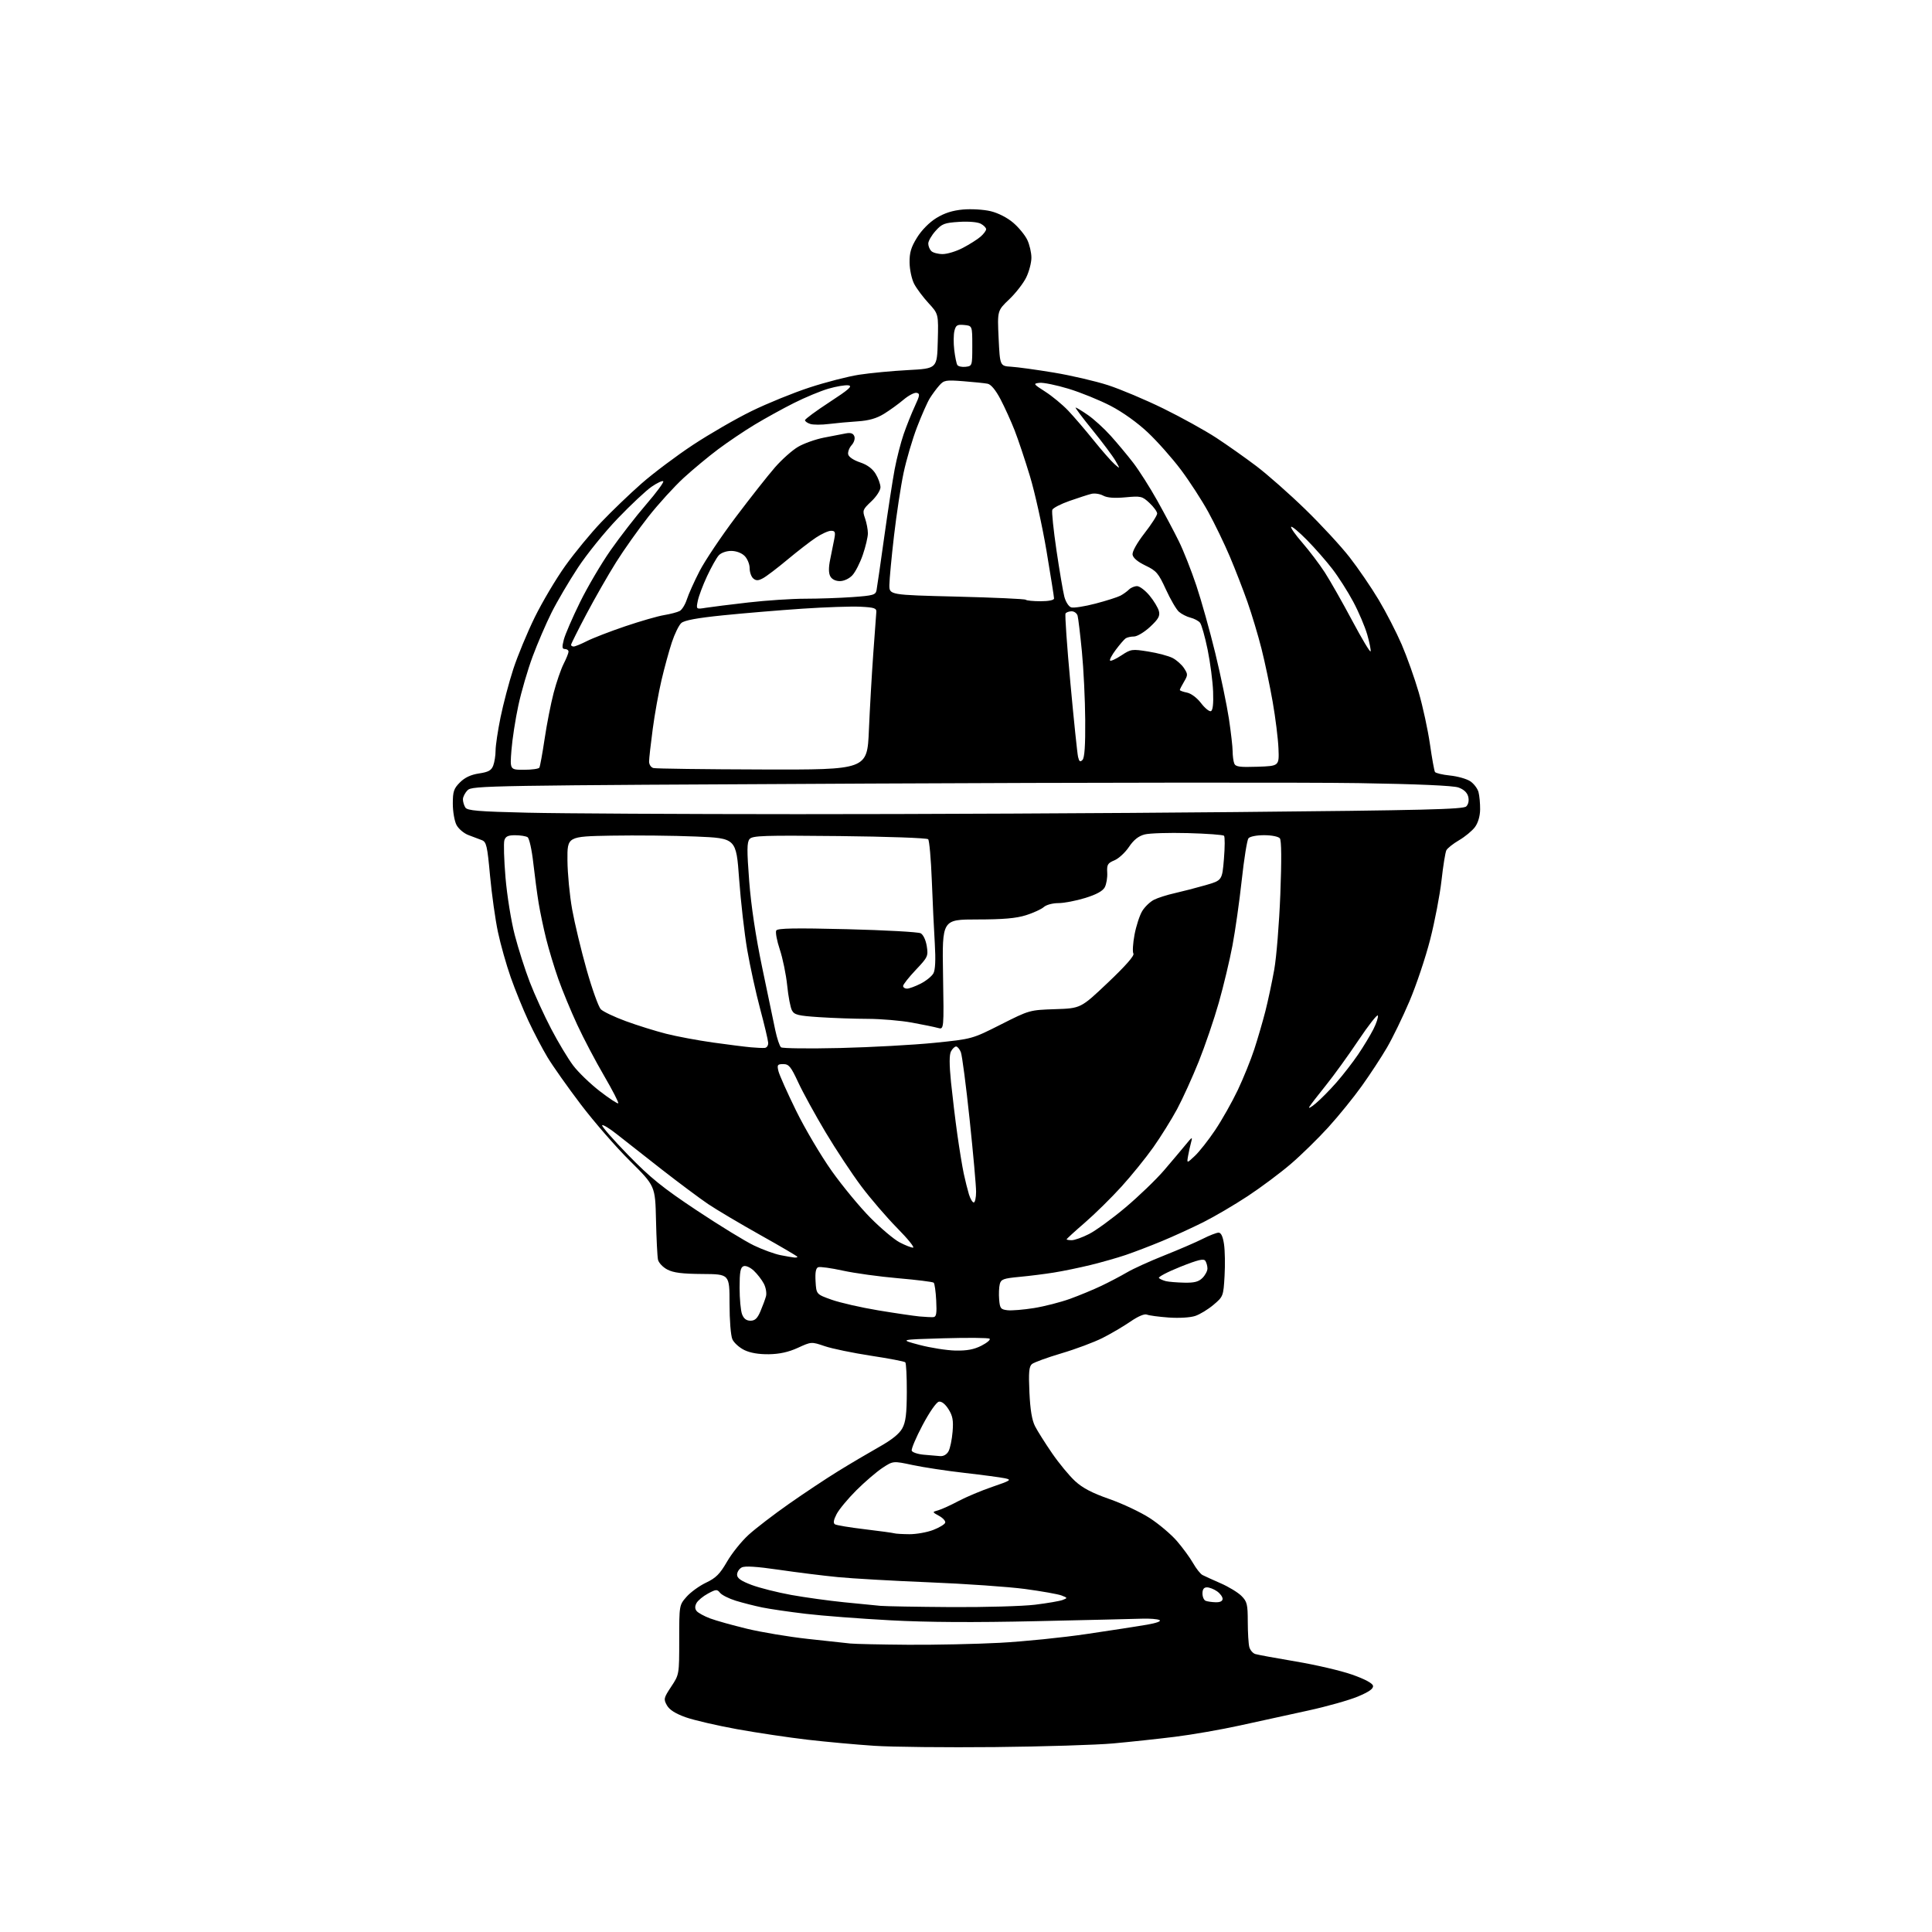 <?xml version="1.0" encoding="UTF-8" standalone="no"?>
<svg 
  version="1.1" 
  xmlns="http://www.w3.org/2000/svg" 
  xmlns:xlink="http://www.w3.org/1999/xlink" 
  xmlns:svg="http://www.w3.org/2000/svg"
  xmlns:rdf="http://www.w3.org/1999/02/22-rdf-syntax-ns#"
  xmlns:cc="http://creativecommons.org/ns#"
  xmlns:dc="http://purl.org/dc/elements/1.1/"
  viewBox="0 0 768 768"
  width="768"
  height="768"
>
<style>svg {background-color: white; }</style>"
<path stroke="none" fill="black" fill-rule="evenodd" d="M395.50,694.49C376.25,694.68 354.65,694.46 347.50,693.98C340.35,693.51 328.43,692.42 321.00,691.56C313.57,690.70 300.98,688.82 293.00,687.38C285.02,685.93 275.82,683.80 272.54,682.63C268.46,681.17 266.11,679.67 265.10,677.88C263.73,675.43 263.84,674.96 266.82,670.46C270.00,665.66 270.00,665.66 270.00,651.86C270.00,638.07 270.00,638.07 272.92,634.74C274.53,632.91 278.02,630.39 280.67,629.13C284.58,627.28 286.16,625.70 288.99,620.81C290.90,617.49 294.76,612.68 297.56,610.13C300.35,607.59 307.56,602.05 313.57,597.84C319.58,593.62 328.39,587.77 333.14,584.84C337.90,581.90 345.20,577.59 349.37,575.24C354.53,572.35 357.51,569.95 358.70,567.74C360.05,565.23 360.44,562.00 360.47,553.33C360.49,547.19 360.22,541.88 359.87,541.54C359.53,541.19 353.37,540.01 346.19,538.92C339.01,537.82 330.75,536.11 327.84,535.12C322.54,533.32 322.54,533.32 317.17,535.78C313.47,537.47 309.91,538.26 305.66,538.33C301.64,538.39 298.24,537.81 295.89,536.67C293.90,535.70 291.76,533.78 291.14,532.40C290.49,530.99 290.00,524.82 290.00,518.20C290.00,506.50 290.00,506.50 279.25,506.43C271.17,506.38 267.70,505.94 265.26,504.66C263.48,503.73 261.82,501.96 261.56,500.73C261.30,499.50 260.94,492.41 260.77,484.97C260.46,471.45 260.46,471.45 250.40,461.47C244.87,455.99 236.07,445.88 230.86,439.00C225.64,432.12 219.70,423.71 217.65,420.30C215.60,416.90 212.18,410.37 210.05,405.80C207.93,401.24 204.76,393.45 203.02,388.50C201.28,383.55 198.99,375.45 197.94,370.50C196.89,365.55 195.48,355.48 194.80,348.13C193.71,336.22 193.36,334.68 191.54,333.97C190.42,333.54 188.02,332.63 186.20,331.95C184.39,331.27 182.25,329.45 181.45,327.91C180.65,326.36 180.00,322.57 180.00,319.47C180.00,314.63 180.39,313.45 182.84,311.01C184.78,309.07 187.17,307.95 190.41,307.46C194.17,306.90 195.34,306.25 196.07,304.31C196.58,302.97 197.00,300.28 197.00,298.34C197.00,296.40 197.89,290.47 198.97,285.16C200.06,279.85 202.33,271.23 204.03,266.00C205.73,260.77 209.57,251.51 212.56,245.40C215.56,239.30 221.03,230.07 224.73,224.90C228.43,219.73 234.84,211.94 238.98,207.60C243.12,203.25 250.32,196.33 255.00,192.22C259.68,188.11 268.90,181.18 275.50,176.83C282.10,172.48 292.57,166.43 298.78,163.40C304.98,160.37 315.33,156.15 321.78,154.04C328.22,151.93 337.10,149.64 341.50,148.96C345.90,148.28 354.68,147.44 361.00,147.11C372.50,146.50 372.50,146.50 372.78,135.65C373.07,124.80 373.07,124.80 369.12,120.51C366.95,118.16 364.37,114.71 363.40,112.86C362.43,111.01 361.61,107.22 361.57,104.42C361.51,100.45 362.15,98.29 364.53,94.45C366.34,91.51 369.40,88.41 372.18,86.69C375.39,84.70 378.65,83.66 382.79,83.29C386.08,82.99 391.03,83.29 393.79,83.95C396.79,84.67 400.43,86.53 402.78,88.55C404.96,90.41 407.47,93.48 408.37,95.37C409.27,97.26 410.00,100.44 410.00,102.44C410.00,104.44 409.07,107.97 407.94,110.29C406.81,112.61 403.76,116.53 401.17,119.00C396.45,123.50 396.45,123.50 396.97,134.50C397.50,145.50 397.50,145.50 402.00,145.78C404.48,145.93 412.09,146.98 418.91,148.11C425.74,149.24 435.42,151.49 440.41,153.10C445.41,154.72 455.35,158.91 462.50,162.42C469.65,165.93 479.09,171.16 483.48,174.03C487.87,176.91 495.07,181.99 499.48,185.33C503.89,188.68 512.62,196.38 518.87,202.46C525.12,208.53 533.04,217.10 536.47,221.50C539.90,225.90 545.10,233.51 548.03,238.41C550.96,243.30 555.08,251.31 557.19,256.19C559.29,261.07 562.35,269.67 563.98,275.28C565.61,280.90 567.60,290.12 568.42,295.76C569.23,301.41 570.13,306.40 570.42,306.87C570.71,307.33 573.39,307.97 576.38,308.28C579.37,308.58 582.99,309.60 584.42,310.54C585.85,311.48 587.34,313.43 587.73,314.87C588.11,316.32 588.40,319.44 588.37,321.81C588.33,324.48 587.54,327.13 586.30,328.80C585.19,330.28 582.36,332.62 580.00,334.00C577.64,335.38 575.37,337.18 574.95,338.00C574.53,338.83 573.66,344.23 573.02,350.00C572.37,355.77 570.34,366.35 568.51,373.50C566.68,380.65 562.98,391.68 560.29,398.00C557.60,404.32 553.56,412.65 551.30,416.50C549.05,420.35 544.56,427.19 541.33,431.70C538.11,436.22 532.13,443.58 528.05,448.08C523.97,452.57 517.23,459.17 513.07,462.73C508.91,466.29 501.23,472.03 496.00,475.47C490.77,478.92 482.82,483.59 478.32,485.85C473.82,488.10 466.40,491.50 461.82,493.39C457.24,495.29 450.80,497.75 447.50,498.87C444.20,499.99 437.90,501.78 433.50,502.86C429.10,503.93 422.57,505.28 419.00,505.85C415.43,506.43 409.23,507.21 405.24,507.58C398.85,508.18 397.91,508.53 397.42,510.48C397.11,511.69 397.00,514.45 397.18,516.60C397.47,520.10 397.80,520.53 400.50,520.84C402.15,521.03 406.88,520.64 411.00,519.98C415.12,519.32 421.55,517.67 425.29,516.33C429.02,514.98 434.64,512.65 437.79,511.15C440.93,509.66 445.52,507.24 448.00,505.79C450.48,504.33 457.15,501.30 462.83,499.05C468.51,496.79 475.36,493.84 478.05,492.48C480.74,491.11 483.60,490.00 484.41,490.00C485.39,490.00 486.11,491.52 486.56,494.57C486.94,497.09 487.04,502.79 486.78,507.25C486.32,515.23 486.25,515.42 482.40,518.67C480.26,520.49 476.98,522.49 475.11,523.11C473.17,523.76 468.70,524.03 464.61,523.74C460.70,523.46 456.79,522.94 455.92,522.58C454.95,522.17 452.44,523.23 449.34,525.36C446.59,527.25 441.61,530.18 438.28,531.86C434.95,533.54 427.61,536.29 421.96,537.96C416.31,539.64 411.03,541.56 410.22,542.23C409.05,543.20 408.85,545.48 409.21,553.47C409.53,560.44 410.22,564.57 411.47,567.00C412.46,568.92 415.51,573.75 418.24,577.72C420.97,581.69 425.07,586.65 427.35,588.75C430.33,591.50 434.17,593.51 440.97,595.88C446.18,597.70 453.42,601.11 457.06,603.47C460.69,605.82 465.56,609.94 467.88,612.63C470.19,615.32 473.08,619.27 474.29,621.41C475.51,623.55 477.18,625.66 478.00,626.09C478.82,626.53 482.08,628.00 485.23,629.38C488.38,630.75 492.10,633.01 493.48,634.39C495.74,636.65 496.00,637.72 496.01,644.70C496.02,648.99 496.29,653.50 496.62,654.72C496.95,655.94 498.01,657.19 498.99,657.50C499.97,657.81 507.23,659.14 515.13,660.47C523.03,661.79 533.10,664.14 537.49,665.69C542.52,667.46 545.59,669.10 545.79,670.12C546.01,671.27 544.28,672.50 539.80,674.39C536.33,675.84 527.42,678.36 520.00,679.97C512.58,681.58 500.43,684.24 493.00,685.88C485.57,687.52 473.88,689.56 467.00,690.41C460.12,691.26 449.10,692.44 442.50,693.04C435.90,693.64 414.75,694.29 395.50,694.49zM361.00,653.82C371.73,653.89 388.15,653.54 397.50,653.04C406.85,652.54 422.38,650.97 432.00,649.54C441.62,648.12 452.38,646.46 455.90,645.85C459.78,645.18 461.74,644.45 460.90,644.00C460.13,643.59 457.02,643.35 454.00,643.45C450.98,643.55 432.07,644.00 412.00,644.44C387.09,645.00 368.63,644.89 353.85,644.09C341.95,643.45 326.87,642.30 320.35,641.52C313.83,640.75 306.02,639.61 303.00,638.99C299.98,638.37 295.25,637.16 292.50,636.32C289.75,635.47 286.93,634.05 286.23,633.17C285.07,631.71 284.65,631.73 281.41,633.48C279.46,634.53 277.41,636.23 276.86,637.26C276.18,638.53 276.21,639.54 276.94,640.43C277.54,641.15 279.93,642.46 282.26,643.34C284.59,644.22 291.21,646.07 296.96,647.46C302.71,648.84 313.51,650.65 320.96,651.47C328.41,652.29 336.07,653.12 338.00,653.32C339.93,653.52 350.27,653.74 361.00,653.82zM378.00,638.84C391.48,638.92 406.52,638.50 411.43,637.90C416.34,637.30 421.29,636.45 422.43,636.01C424.43,635.23 424.42,635.18 422.00,634.23C420.62,633.70 414.10,632.54 407.50,631.65C400.90,630.77 383.80,629.58 369.50,629.00C355.20,628.42 338.77,627.49 333.00,626.92C327.23,626.36 316.68,625.04 309.58,624.00C300.73,622.71 296.08,622.42 294.83,623.09C293.82,623.63 293.00,624.92 293.00,625.96C293.00,627.35 294.54,628.44 298.75,630.03C301.91,631.22 309.00,633.01 314.50,634.01C320.00,635.00 329.45,636.31 335.50,636.92C341.55,637.52 348.07,638.17 350.00,638.35C351.93,638.53 364.52,638.75 378.00,638.84zM483.25,636.92C485.02,636.97 486.00,636.48 486.00,635.56C486.00,634.76 485.00,633.41 483.78,632.56C482.56,631.70 480.76,631.00 479.78,631.00C478.56,631.00 478.00,631.77 478.00,633.42C478.00,634.75 478.56,636.06 479.25,636.34C479.94,636.62 481.74,636.88 483.25,636.92zM361.50,609.87C364.25,609.88 368.49,609.13 370.92,608.20C373.35,607.26 375.51,605.97 375.73,605.31C375.95,604.66 374.86,603.44 373.31,602.59C370.50,601.05 370.50,601.05 372.99,600.35C374.36,599.96 377.96,598.32 380.99,596.70C384.02,595.09 390.10,592.53 394.50,591.03C401.83,588.52 402.25,588.24 399.50,587.64C397.85,587.29 390.65,586.33 383.50,585.51C376.35,584.70 367.02,583.28 362.76,582.37C355.03,580.72 355.03,580.72 350.76,583.53C348.42,585.08 343.76,589.08 340.40,592.43C337.05,595.77 333.52,600.03 332.56,601.89C331.35,604.22 331.15,605.47 331.91,605.94C332.51,606.31 337.84,607.20 343.75,607.90C349.66,608.61 354.95,609.33 355.50,609.51C356.05,609.69 358.75,609.85 361.50,609.87zM373.71,578.83C375.07,578.93 376.37,578.18 377.07,576.87C377.70,575.69 378.42,572.20 378.67,569.12C379.04,564.61 378.71,562.84 377.04,560.18C375.73,558.11 374.30,556.99 373.22,557.19C372.23,557.38 369.48,561.32 366.74,566.50C364.12,571.44 362.18,576.03 362.43,576.68C362.68,577.34 364.83,578.05 367.20,578.27C369.56,578.48 372.50,578.73 373.71,578.83zM379.79,536.87C384.39,536.96 387.18,536.44 390.16,534.92C392.40,533.77 393.85,532.53 393.37,532.16C392.89,531.78 384.62,531.71 375.00,531.99C357.50,532.50 357.50,532.50 365.50,534.62C369.90,535.78 376.33,536.79 379.79,536.87zM298.32,525.00C300.12,525.00 301.09,524.08 302.29,521.25C303.17,519.19 304.16,516.51 304.49,515.30C304.83,514.09 304.45,511.84 303.65,510.30C302.85,508.76 301.05,506.43 299.65,505.12C298.17,503.75 296.45,503.00 295.55,503.34C294.33,503.81 294.00,505.63 294.00,511.90C294.00,516.28 294.44,521.02 294.98,522.43C295.64,524.19 296.70,525.00 298.32,525.00zM371.00,523.58C372.21,523.49 372.43,522.20 372.16,516.99C371.98,513.42 371.53,510.23 371.16,509.89C370.80,509.56 364.43,508.76 357.00,508.12C349.57,507.48 339.69,506.11 335.03,505.09C330.38,504.07 325.97,503.46 325.24,503.74C324.31,504.10 323.99,505.81 324.20,509.37C324.50,514.49 324.50,514.49 330.61,516.67C333.98,517.86 342.30,519.76 349.11,520.89C355.93,522.02 363.30,523.10 365.50,523.31C367.70,523.51 370.18,523.63 371.00,523.58zM470.75,509.88C474.77,509.97 476.47,509.53 478.00,508.00C479.10,506.90 479.99,505.21 479.98,504.25C479.98,503.29 479.60,501.92 479.15,501.22C478.52,500.22 476.26,500.76 469.12,503.61C464.05,505.64 460.26,507.64 460.70,508.05C461.14,508.47 462.40,509.02 463.50,509.29C464.60,509.55 467.86,509.82 470.75,509.88zM315.75,499.89C316.44,499.95 317.00,499.82 317.00,499.61C317.00,499.39 310.36,495.49 302.25,490.95C294.14,486.40 284.80,480.86 281.50,478.64C278.20,476.41 269.88,470.20 263.00,464.84C256.12,459.47 248.13,453.20 245.23,450.89C242.34,448.59 239.70,446.97 239.37,447.30C239.04,447.63 243.66,452.92 249.63,459.06C258.59,468.25 263.39,472.13 276.99,481.17C286.05,487.19 296.29,493.47 299.74,495.11C303.19,496.76 307.92,498.48 310.25,498.94C312.59,499.40 315.06,499.83 315.75,499.89zM362.93,495.96C363.72,495.98 360.92,492.51 356.72,488.25C352.52,483.99 346.06,476.48 342.37,471.56C338.68,466.64 332.28,456.96 328.16,450.06C324.04,443.15 319.15,434.24 317.30,430.25C314.40,423.99 313.59,423.00 311.36,423.00C309.06,423.00 308.85,423.29 309.43,425.75C309.78,427.26 312.95,434.35 316.45,441.50C319.96,448.65 326.35,459.45 330.64,465.50C334.94,471.55 341.88,479.94 346.05,484.14C350.23,488.34 355.42,492.71 357.58,493.84C359.73,494.98 362.14,495.93 362.93,495.96zM426.03,493.00C427.15,493.00 430.25,491.90 432.91,490.54C435.58,489.19 442.07,484.46 447.35,480.02C452.62,475.59 459.54,468.93 462.72,465.23C465.90,461.52 469.78,456.92 471.35,455.00C473.87,451.90 474.12,451.78 473.50,454.00C473.12,455.38 472.57,457.85 472.28,459.50C471.76,462.50 471.76,462.50 474.96,459.50C476.72,457.85 480.37,453.22 483.06,449.21C485.75,445.19 489.78,438.05 492.03,433.33C494.27,428.60 497.22,421.31 498.59,417.12C499.96,412.93 501.94,406.12 503.00,402.00C504.05,397.88 505.63,390.45 506.52,385.50C507.41,380.55 508.50,367.05 508.95,355.50C509.48,341.74 509.41,334.07 508.76,333.25C508.18,332.54 505.50,332.00 502.50,332.00C499.48,332.00 496.83,332.53 496.27,333.25C495.73,333.94 494.53,341.42 493.61,349.87C492.69,358.33 491.03,370.03 489.92,375.87C488.82,381.72 486.38,391.91 484.51,398.52C482.64,405.13 479.03,415.71 476.50,422.02C473.96,428.33 470.09,436.84 467.90,440.92C465.70,444.99 461.48,451.78 458.51,455.99C455.54,460.20 449.82,467.27 445.81,471.69C441.79,476.12 435.24,482.57 431.25,486.02C427.26,489.47 424.00,492.45 424.00,492.65C424.00,492.84 424.91,493.00 426.03,493.00zM387.08,478.00C387.58,478.00 388.01,476.09 388.01,473.75C388.02,471.41 386.86,458.48 385.44,445.00C384.02,431.52 382.45,419.49 381.95,418.25C381.45,417.01 380.60,416.00 380.06,416.00C379.51,416.00 378.61,416.87 378.04,417.93C377.33,419.25 377.33,423.08 378.04,430.18C378.62,435.86 379.75,445.23 380.56,451.00C381.37,456.77 382.52,463.75 383.10,466.50C383.69,469.25 384.62,472.96 385.16,474.75C385.71,476.54 386.57,478.00 387.08,478.00zM523.04,438.61C524.95,437.02 528.64,433.28 531.26,430.29C533.88,427.30 537.75,422.30 539.87,419.18C541.99,416.06 544.71,411.55 545.92,409.18C547.13,406.80 547.94,404.33 547.73,403.70C547.52,403.07 544.05,407.49 540.01,413.52C535.97,419.56 530.12,427.65 527.01,431.50C523.90,435.35 520.96,439.18 520.47,440.00C519.99,440.82 521.14,440.20 523.04,438.61zM245.76,438.57C246.02,438.31 243.49,433.40 240.14,427.65C236.78,421.91 231.97,412.77 229.46,407.35C226.94,401.93 223.56,393.76 221.94,389.18C220.33,384.60 218.15,377.40 217.10,373.18C216.05,368.96 214.71,362.57 214.12,359.00C213.53,355.43 212.58,348.24 211.99,343.04C211.41,337.81 210.39,333.23 209.72,332.80C209.05,332.38 206.84,332.02 204.82,332.02C202.00,332.00 200.98,332.47 200.50,334.01C200.15,335.11 200.35,341.81 200.95,348.89C201.55,355.97 203.20,366.21 204.61,371.63C206.02,377.06 208.72,385.53 210.62,390.45C212.52,395.37 216.34,403.73 219.12,409.03C221.89,414.34 225.82,420.87 227.85,423.56C229.88,426.25 234.63,430.83 238.41,433.75C242.19,436.67 245.50,438.84 245.76,438.57zM304.00,416.56C304.84,416.49 305.44,415.57 305.36,414.47C305.29,413.39 303.85,407.32 302.16,401.00C300.47,394.68 298.17,384.16 297.04,377.63C295.92,371.10 294.47,358.43 293.82,349.48C292.64,333.20 292.64,333.20 276.57,332.53C267.73,332.16 252.62,332.01 243.00,332.18C225.50,332.50 225.50,332.50 225.57,342.00C225.61,347.23 226.45,356.00 227.44,361.50C228.43,367.00 231.02,377.80 233.20,385.50C235.38,393.20 237.92,400.26 238.83,401.20C239.75,402.13 244.23,404.26 248.78,405.93C253.34,407.61 260.54,409.85 264.78,410.93C269.03,412.01 277.45,413.58 283.50,414.43C289.55,415.27 296.30,416.13 298.50,416.32C300.70,416.52 303.18,416.63 304.00,416.56zM334.00,416.60C346.38,416.30 363.24,415.37 371.47,414.54C386.44,413.02 386.44,413.02 397.84,407.26C409.21,401.52 409.27,401.50 419.43,401.16C429.63,400.83 429.63,400.83 440.46,390.56C447.42,383.96 451.03,379.85 450.55,379.08C450.14,378.41 450.34,375.02 450.99,371.55C451.65,368.07 453.02,363.85 454.05,362.16C455.07,360.48 457.17,358.46 458.71,357.68C460.24,356.90 463.98,355.71 467.00,355.04C470.02,354.36 475.50,352.94 479.16,351.89C485.82,349.97 485.82,349.97 486.53,341.44C486.92,336.75 486.94,332.60 486.56,332.22C486.18,331.85 479.71,331.37 472.19,331.17C464.66,330.97 456.93,331.21 455.00,331.71C452.56,332.35 450.67,333.86 448.77,336.68C447.27,338.91 444.67,341.31 442.99,342.00C440.31,343.11 439.96,343.71 440.14,346.88C440.26,348.87 439.81,351.50 439.16,352.71C438.36,354.21 435.82,355.59 431.38,356.96C427.75,358.08 422.96,359.00 420.72,359.00C418.44,359.00 415.90,359.69 414.93,360.56C413.98,361.42 410.79,362.88 407.85,363.81C403.91,365.05 398.82,365.49 388.50,365.50C374.50,365.50 374.50,365.50 374.87,387.40C375.24,409.30 375.24,409.30 372.87,408.63C371.57,408.26 366.90,407.30 362.50,406.50C358.10,405.69 350.23,405.03 345.00,405.01C339.77,405.00 331.09,404.70 325.70,404.34C317.22,403.78 315.76,403.42 314.81,401.64C314.20,400.51 313.35,396.05 312.92,391.73C312.48,387.41 311.16,380.99 309.99,377.46C308.81,373.94 308.18,370.52 308.58,369.87C309.13,368.98 316.13,368.86 336.77,369.37C351.88,369.75 365.02,370.48 365.98,370.99C367.00,371.53 368.01,373.67 368.40,376.08C369.03,380.06 368.84,380.48 364.03,385.56C361.26,388.49 359.00,391.36 359.00,391.94C359.00,392.52 359.69,393.00 360.54,393.00C361.39,393.00 363.85,392.10 366.01,391.00C368.17,389.89 370.44,388.05 371.06,386.89C371.80,385.51 371.98,381.47 371.60,375.14C371.27,369.84 370.74,358.52 370.41,350.00C370.08,341.48 369.43,334.10 368.96,333.61C368.49,333.11 352.62,332.55 333.68,332.35C303.36,332.03 299.10,332.17 297.96,333.55C296.90,334.82 296.88,337.98 297.82,350.31C298.58,360.10 300.40,372.26 302.96,384.50C305.14,394.95 307.49,406.20 308.18,409.50C308.88,412.80 309.91,415.87 310.47,416.32C311.04,416.77 321.62,416.89 334.00,416.60zM317.00,323.64C362.93,323.66 441.22,323.29 490.98,322.81C566.22,322.10 581.70,321.72 582.86,320.56C583.73,319.70 584.02,318.22 583.64,316.68C583.23,315.06 581.88,313.80 579.76,313.04C577.65,312.30 563.60,311.68 540.00,311.30C519.92,310.98 432.46,311.06 345.63,311.48C193.10,312.22 187.69,312.31 185.88,314.12C184.84,315.16 184.01,316.79 184.02,317.75C184.02,318.71 184.46,320.18 184.98,321.00C185.76,322.24 190.08,322.60 209.71,323.06C222.80,323.37 271.07,323.63 317.00,323.64zM208.29,306.00C211.37,306.00 214.11,305.62 214.40,305.16C214.68,304.70 215.62,299.56 216.49,293.74C217.35,287.91 218.97,279.68 220.08,275.44C221.19,271.20 222.98,266.01 224.05,263.90C225.12,261.80 226.00,259.61 226.00,259.04C226.00,258.47 225.36,258.00 224.58,258.00C223.43,258.00 223.35,257.28 224.13,254.25C224.67,252.19 227.55,245.52 230.54,239.44C233.53,233.35 239.02,224.02 242.74,218.71C246.46,213.40 252.82,205.20 256.89,200.49C260.95,195.79 263.99,191.66 263.65,191.32C263.31,190.98 261.22,191.96 258.99,193.50C256.77,195.04 250.73,200.70 245.57,206.08C240.41,211.45 233.28,220.27 229.72,225.68C226.17,231.08 221.45,239.10 219.25,243.50C217.05,247.90 213.66,255.78 211.72,261.00C209.78,266.23 207.22,274.98 206.05,280.45C204.87,285.92 203.64,293.91 203.31,298.20C202.70,306.00 202.70,306.00 208.29,306.00zM303.12,305.88C344.73,306.00 344.73,306.00 345.40,290.25C345.77,281.59 346.56,267.89 347.14,259.80C347.73,251.72 348.27,244.30 348.35,243.30C348.48,241.77 347.54,241.45 342.00,241.18C338.43,241.00 328.07,241.35 319.00,241.96C309.93,242.57 295.76,243.75 287.51,244.59C277.08,245.65 272.00,246.59 270.81,247.68C269.86,248.53 268.18,251.99 267.06,255.37C265.95,258.74 264.10,265.49 262.96,270.36C261.81,275.24 260.23,284.01 259.46,289.86C258.68,295.71 258.03,301.48 258.02,302.68C258.01,303.92 258.75,305.05 259.75,305.31C260.71,305.56 280.23,305.82 303.12,305.88zM499.87,304.79C508.50,304.50 508.50,304.50 508.21,297.50C508.05,293.65 507.02,285.32 505.91,279.00C504.81,272.68 502.80,263.16 501.46,257.86C500.12,252.55 497.62,244.23 495.91,239.36C494.20,234.49 491.03,226.34 488.88,221.25C486.72,216.16 482.87,208.19 480.32,203.54C477.77,198.89 472.87,191.33 469.43,186.74C465.98,182.15 460.08,175.49 456.30,171.93C452.16,168.02 446.29,163.82 441.47,161.32C437.09,159.05 429.56,155.99 424.74,154.53C419.91,153.07 414.74,152.01 413.24,152.18C410.62,152.49 410.71,152.63 415.51,155.70C418.25,157.46 422.34,160.83 424.59,163.20C426.84,165.56 431.39,170.88 434.71,175.00C438.03,179.12 441.78,183.40 443.04,184.50C445.33,186.50 445.33,186.50 443.42,183.17C442.36,181.33 438.24,175.82 434.26,170.92C430.27,166.01 427.27,162.00 427.58,162.00C427.89,162.00 430.07,163.33 432.44,164.96C434.81,166.59 438.88,170.30 441.50,173.21C444.12,176.12 448.17,180.97 450.50,184.00C452.82,187.03 457.12,193.78 460.03,199.00C462.95,204.22 466.83,211.52 468.64,215.22C470.46,218.91 473.57,226.79 475.55,232.72C477.54,238.65 480.94,250.78 483.10,259.67C485.26,268.57 487.69,280.27 488.51,285.67C489.32,291.08 489.99,296.93 489.99,298.67C490.00,300.41 490.28,302.56 490.62,303.46C491.14,304.81 492.67,305.03 499.87,304.79zM430.31,302.08C431.13,301.25 431.47,296.37 431.39,286.19C431.34,278.11 430.74,265.88 430.07,259.00C429.40,252.12 428.63,245.71 428.36,244.75C428.09,243.79 427.02,243.00 425.99,243.00C424.96,243.00 423.87,243.40 423.57,243.88C423.27,244.37 424.14,256.85 425.51,271.63C426.87,286.41 428.24,299.58 428.55,300.89C428.99,302.76 429.38,303.02 430.31,302.08zM481.34,282.70C482.11,282.43 482.41,279.83 482.23,274.95C482.08,270.92 481.10,263.40 480.05,258.24C478.99,253.08 477.63,248.26 477.02,247.53C476.42,246.80 474.70,245.89 473.21,245.52C471.72,245.15 469.66,244.09 468.62,243.17C467.59,242.25 465.27,238.26 463.46,234.31C460.49,227.83 459.69,226.89 455.33,224.81C452.24,223.33 450.40,221.77 450.21,220.48C450.04,219.27 451.94,215.87 454.95,211.98C457.72,208.42 459.99,204.89 459.99,204.15C460.00,203.41 458.62,201.52 456.94,199.94C454.04,197.24 453.54,197.12 447.40,197.69C443.00,198.10 440.16,197.89 438.53,197.02C437.22,196.31 435.10,196.00 433.82,196.32C432.54,196.63 428.64,197.90 425.15,199.12C421.66,200.34 418.58,201.94 418.30,202.67C418.02,203.40 418.77,210.63 419.96,218.75C421.16,226.86 422.57,235.16 423.09,237.19C423.63,239.25 424.83,241.13 425.82,241.44C426.80,241.75 431.14,241.08 435.48,239.94C439.81,238.81 444.28,237.38 445.41,236.78C446.54,236.18 448.06,235.08 448.80,234.34C449.54,233.60 450.98,233.00 452.00,233.00C453.02,233.00 455.25,234.69 456.96,236.75C458.67,238.81 460.34,241.59 460.68,242.92C461.18,244.86 460.50,246.08 457.19,249.17C454.93,251.27 452.05,253.01 450.79,253.02C449.53,253.02 448.03,253.36 447.45,253.77C446.87,254.17 445.12,256.20 443.56,258.28C442.00,260.35 440.97,262.30 441.27,262.60C441.57,262.90 443.60,261.97 445.77,260.53C449.57,258.02 449.98,257.96 456.49,259.00C460.21,259.59 464.54,260.75 466.12,261.56C467.69,262.37 469.74,264.19 470.66,265.60C472.23,267.99 472.23,268.35 470.67,270.99C469.75,272.54 469.00,274.02 469.00,274.28C469.00,274.54 470.28,275.01 471.84,275.32C473.49,275.65 475.82,277.39 477.43,279.50C478.94,281.48 480.70,282.92 481.34,282.70zM544.83,258.93C545.01,258.44 544.41,255.44 543.50,252.27C542.59,249.10 540.08,243.20 537.92,239.18C535.77,235.15 532.03,229.29 529.62,226.16C527.21,223.03 522.67,217.85 519.53,214.66C516.38,211.47 513.56,209.11 513.25,209.42C512.94,209.73 514.95,212.59 517.73,215.78C520.50,218.97 524.51,224.27 526.64,227.56C528.76,230.85 533.65,239.45 537.50,246.68C541.35,253.91 544.65,259.42 544.83,258.93zM228.04,257.00C228.61,257.00 230.97,256.03 233.29,254.85C235.61,253.67 242.45,251.02 248.50,248.97C254.55,246.92 261.52,244.91 264.00,244.51C266.48,244.10 269.25,243.37 270.17,242.89C271.09,242.41 272.38,240.32 273.04,238.26C273.70,236.19 275.98,231.12 278.10,227.00C280.23,222.88 286.71,213.20 292.52,205.50C298.32,197.80 305.33,188.92 308.08,185.77C310.84,182.61 314.98,178.93 317.30,177.59C319.61,176.25 324.20,174.62 327.50,173.97C330.80,173.31 334.73,172.55 336.24,172.28C338.18,171.92 339.16,172.26 339.61,173.43C339.97,174.36 339.50,175.89 338.53,176.96C337.59,178.00 336.98,179.63 337.16,180.59C337.36,181.62 339.27,182.92 341.83,183.78C344.72,184.74 346.80,186.27 348.08,188.36C349.13,190.09 349.99,192.48 350.00,193.69C350.00,194.91 348.40,197.39 346.36,199.31C342.91,202.56 342.78,202.92 343.86,206.02C344.49,207.82 345.00,210.51 345.00,211.99C345.00,213.47 344.09,217.32 342.98,220.55C341.88,223.77 340.00,227.44 338.81,228.70C337.56,230.03 335.48,231.00 333.86,231.00C332.14,231.00 330.68,230.27 330.05,229.09C329.36,227.80 329.35,225.60 330.02,222.34C330.57,219.68 331.30,216.04 331.64,214.25C332.17,211.49 331.97,211.00 330.33,211.00C329.27,211.00 326.55,212.24 324.29,213.75C322.02,215.26 316.94,219.20 312.98,222.50C309.03,225.80 304.69,229.10 303.34,229.83C301.43,230.87 300.58,230.90 299.45,229.96C298.65,229.30 298.00,227.46 298.00,225.88C298.00,224.29 297.10,222.10 296.00,221.00C294.80,219.80 292.67,219.00 290.65,219.00C288.73,219.00 286.63,219.75 285.71,220.77C284.83,221.74 282.75,225.45 281.08,229.02C279.41,232.58 277.75,237.01 277.38,238.86C276.70,242.23 276.70,242.23 280.60,241.60C282.75,241.26 290.35,240.31 297.49,239.49C304.64,238.67 314.81,238.00 320.09,238.00C325.37,238.00 333.82,237.71 338.87,237.35C347.13,236.76 348.08,236.49 348.44,234.60C348.66,233.44 350.04,223.95 351.49,213.50C352.95,203.05 354.82,190.92 355.64,186.55C356.47,182.17 358.08,175.87 359.23,172.55C360.39,169.22 362.37,164.25 363.65,161.50C365.67,157.15 365.77,156.46 364.39,156.16C363.51,155.97 361.16,157.20 359.15,158.90C357.14,160.60 353.63,163.14 351.34,164.54C348.40,166.34 345.35,167.20 340.97,167.49C337.56,167.71 332.39,168.18 329.49,168.54C326.59,168.91 323.27,168.90 322.11,168.53C320.95,168.17 320.00,167.49 320.00,167.04C320.00,166.58 324.39,163.35 329.75,159.85C337.47,154.82 339.03,153.44 337.25,153.18C336.01,153.00 332.44,153.60 329.31,154.51C326.19,155.42 320.02,157.98 315.61,160.20C311.20,162.41 304.19,166.28 300.04,168.78C295.89,171.28 289.35,175.69 285.50,178.57C281.65,181.45 275.47,186.58 271.77,189.97C268.08,193.36 261.79,200.26 257.80,205.32C253.82,210.37 248.01,218.55 244.91,223.50C241.80,228.45 236.50,237.71 233.13,244.08C229.76,250.45 227.00,255.97 227.00,256.33C227.00,256.70 227.47,257.00 228.04,257.00zM413.67,239.00C416.87,239.00 419.00,238.56 419.00,237.90C419.00,237.30 417.64,228.75 415.99,218.91C414.33,209.07 411.37,195.73 409.41,189.26C407.45,182.79 404.70,174.57 403.30,171.00C401.90,167.43 399.39,161.90 397.73,158.73C395.80,155.05 393.94,152.81 392.60,152.54C391.45,152.31 387.10,151.86 382.95,151.54C375.96,151.00 375.24,151.12 373.38,153.23C372.27,154.48 370.58,156.76 369.62,158.31C368.66,159.85 366.37,165.03 364.53,169.81C362.70,174.59 360.29,182.78 359.18,188.00C358.08,193.22 356.37,204.47 355.38,213.00C354.39,221.53 353.57,230.30 353.54,232.50C353.50,236.50 353.50,236.50 380.33,237.16C395.09,237.53 407.42,238.09 407.75,238.41C408.07,238.74 410.73,239.00 413.67,239.00zM383.84,145.81C386.47,145.50 386.50,145.41 386.50,137.50C386.50,129.50 386.50,129.50 383.28,129.19C380.53,128.92 379.97,129.25 379.40,131.52C379.04,132.98 379.00,136.39 379.33,139.11C379.65,141.82 380.20,144.51 380.55,145.08C380.90,145.65 382.38,145.98 383.84,145.81zM374.73,101.00C376.57,101.00 380.19,99.89 382.78,98.52C385.38,97.16 388.51,95.18 389.75,94.11C390.99,93.05 392.00,91.70 392.00,91.12C392.00,90.54 391.04,89.56 389.86,88.93C388.62,88.26 385.01,87.96 381.23,88.20C375.43,88.57 374.43,88.95 371.87,91.82C370.29,93.59 369.00,95.83 369.00,96.82C369.00,97.80 369.54,99.14 370.20,99.80C370.86,100.46 372.90,101.00 374.73,101.00z" />

</svg>